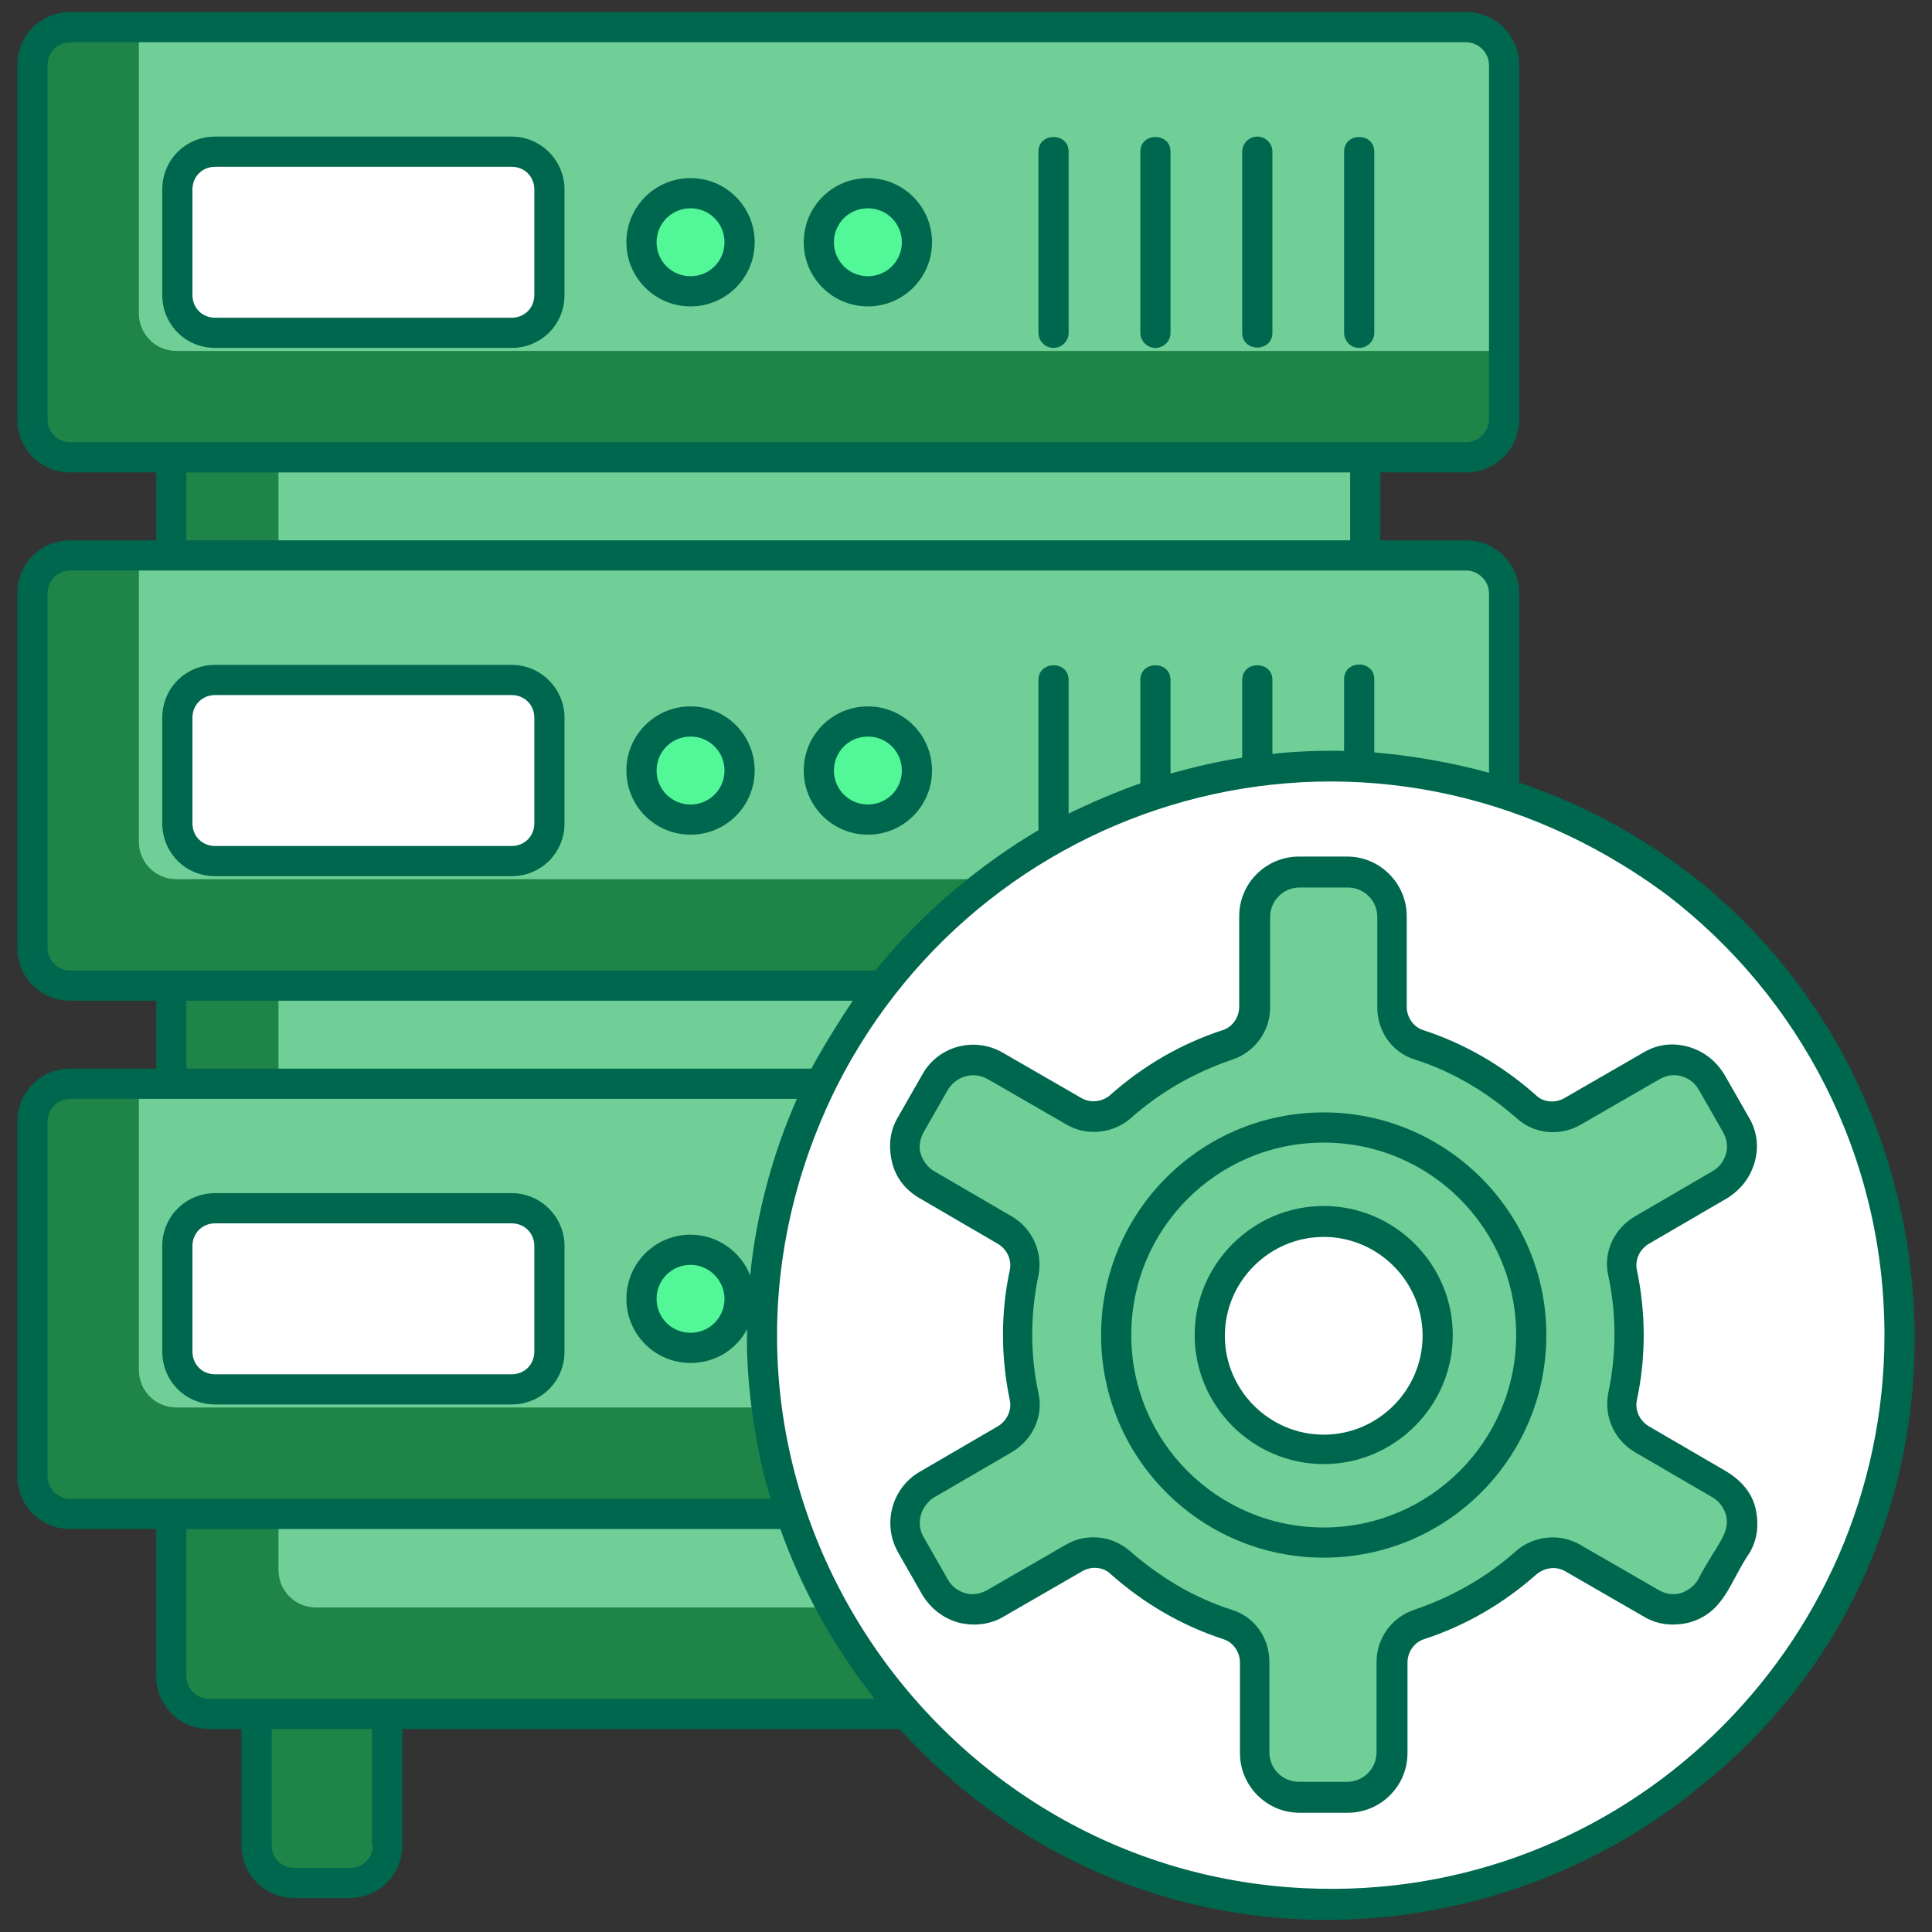 <svg xmlns="http://www.w3.org/2000/svg" viewBox="0 0 256 256"><rect x="0" y="0" width="256" height="256" fill="#333333" stroke="none"/><path fill="#1e8447" d="M180.9 40.4v181.7c0 2.8-2.2 5-5 5H27.7c-2.8 0-5-2.2-5-5V40.4h158.2z" class="color1c868e svgShape"></path><path fill="#6fcf97" d="M180.9 40.4V213h-139c-2.8 0-5-2.2-5-5V40.4h144z" class="color40c4df svgShape"></path><path fill="#1e8447" d="M199.3 8.6v47c0 2.8-2.2 5-5 5H9.3c-2.8 0-5-2.2-5-5v-47c0-2.8 2.2-5 5-5h185c2.7 0 5 2.3 5 5zm0 70v47c0 2.8-2.2 5-5 5H9.3c-2.8 0-5-2.2-5-5v-47c0-2.8 2.2-5 5-5h185c2.7 0 5 2.3 5 5zm0 70v47c0 2.8-2.2 5-5 5H9.3c-2.8 0-5-2.2-5-5v-47c0-2.8 2.2-5 5-5h185c2.7 0 5 2.3 5 5z" class="color1c868e svgShape"></path><path fill="#6fcf97" d="M199.3 8.6v37.9H23.4c-2.8 0-5-2.2-5-5V3.6h175.8c2.8 0 5.1 2.3 5.1 5zm0 70v37.9H23.4c-2.8 0-5-2.2-5-5V73.6h175.8c2.8 0 5.1 2.3 5.1 5zm0 70v37.9H23.4c-2.8 0-5-2.2-5-5v-37.9h175.8c2.8 0 5.1 2.3 5.1 5z" class="color40c4df svgShape"></path><path fill="#1e8447" d="M46.4 249.5H39c-2.8 0-5-2.2-5-5v-29.2h17.3v29.2c.1 2.7-2.2 5-4.9 5z" class="color1c868e svgShape"></path><path fill="#fff" d="M67.8 44.1H28.5c-2.8 0-5-2.3-5-5v-14c0-2.8 2.3-5 5-5h39.3c2.8 0 5 2.3 5 5v14c0 2.8-2.2 5-5 5z" class="colorffffff svgShape"></path><circle cx="91.5" cy="32.1" r="6.5" fill="#52f897" class="colorf85252 svgShape"></circle><circle cx="115" cy="32.1" r="6.5" fill="#52f897" class="colorf85252 svgShape"></circle><path fill="#fff" d="M67.8 114.1H28.5c-2.8 0-5-2.3-5-5v-14c0-2.8 2.3-5 5-5h39.3c2.8 0 5 2.3 5 5v14c0 2.8-2.2 5-5 5z" class="colorffffff svgShape"></path><circle cx="91.5" cy="102.1" r="6.5" fill="#52f897" class="colorf85252 svgShape"></circle><circle cx="115" cy="102.1" r="6.5" fill="#52f897" class="colorf85252 svgShape"></circle><path fill="#fff" d="M67.8 184.1H28.5c-2.8 0-5-2.3-5-5v-14c0-2.8 2.3-5 5-5h39.3c2.8 0 5 2.3 5 5v14c0 2.8-2.2 5-5 5z" class="colorffffff svgShape"></path><circle cx="91.5" cy="172.1" r="6.5" fill="#52f897" class="colorf85252 svgShape"></circle><path fill="#fff" d="M251.7 176.9c0 15.7-4.8 30.3-13 42.4-13.6 19.9-36.4 33-62.3 33-41.6 0-75.4-33.7-75.4-75.4 0-25.9 13.1-48.8 33-62.3 12.1-8.2 26.7-13 42.4-13 41.6 0 75.3 33.7 75.3 75.3z" class="colorffffff svgShape"></path><path fill="#6fcf97" d="m227.8 196.7-10.3-6c-2-1.1-3-3.4-2.6-5.6 2.9-13.9-3.1-18.7 2.6-22l10.3-6c2.8-1.6 3.8-5.2 2.1-8l-3.2-5.6c-1.6-2.8-5.2-3.8-8-2.2l-10.4 6c-2 1.1-4.5.9-6.2-.6-4.1-3.6-8.9-6.4-14.2-8.2-2.2-.7-3.6-2.8-3.6-5v-11.9c0-3.2-2.6-5.9-5.9-5.9H172c-3.2 0-5.9 2.6-5.9 5.9v11.9c0 2.3-1.4 4.3-3.6 5-5.3 1.8-10.1 4.6-14.2 8.2-1.7 1.5-4.2 1.7-6.2.6l-10.4-6c-2.8-1.6-6.4-.7-8 2.2l-3.2 5.6c-1.6 2.8-.7 6.4 2.1 8l10.3 6c2 1.1 3 3.4 2.6 5.6-2.9 13.9 3.1 18.7-2.6 22l-10.3 6c-2.8 1.6-3.8 5.2-2.1 8l3.2 5.6c1.6 2.8 5.2 3.8 8 2.1l10.4-6c2-1.1 4.5-.9 6.2.6 4.1 3.6 8.9 6.4 14.2 8.2 2.2.7 3.6 2.8 3.6 5v12c0 3.2 2.6 5.9 5.9 5.9h6.4c3.2 0 5.9-2.6 5.9-5.9v-12c0-2.3 1.4-4.3 3.6-5 5.3-1.8 10.1-4.6 14.2-8.2 1.7-1.5 4.2-1.7 6.2-.6l10.4 6c2.8 1.6 6.4.7 8-2.1l3.2-5.6c1.7-2.8.7-6.3-2.1-8zm-52.4-4.6c-8.4 0-15.1-6.8-15.1-15.1 0-8.4 6.8-15.1 15.1-15.1 8.4 0 15.1 6.8 15.1 15.1s-6.8 15.1-15.1 15.1z" class="color40c4df svgShape"></path><path fill="#00674f" d="M175.4 147.4c-16.3 0-29.5 13.2-29.5 29.5s13.2 29.5 29.5 29.5 29.5-13.2 29.5-29.5-13.3-29.5-29.5-29.5zm0 55c-14.1 0-25.5-11.4-25.5-25.5s11.4-25.5 25.5-25.5 25.5 11.4 25.5 25.5-11.5 25.5-25.5 25.5z" class="color491352 svgShape"></path><path fill="#00674f" d="m228.8 195-10.3-6c-1.2-.7-1.9-2.1-1.6-3.5 1.2-5.6 1.2-11.5 0-17.2-.3-1.4.4-2.8 1.6-3.5l10.3-6c1.8-1.1 3.1-2.7 3.7-4.8s.3-4.2-.8-6l-3.2-5.6c-1.1-1.8-2.7-3.1-4.8-3.7s-4.2-.3-6 .8l-10.4 6c-1.2.7-2.8.6-3.8-.4-4.4-3.9-9.4-6.8-14.9-8.6-1.3-.4-2.2-1.7-2.2-3.1v-12c0-4.3-3.5-7.9-7.9-7.9h-6.4c-4.3 0-7.9 3.5-7.9 7.9v12c0 1.4-.9 2.7-2.2 3.1-5.5 1.8-10.5 4.7-14.9 8.6-1 .9-2.6 1.1-3.8.4l-10.4-6c-3.8-2.2-8.6-.9-10.7 2.9L119 148c-1.1 1.8-1.3 3.9-.8 6s1.8 3.7 3.7 4.8l10.3 6c1.2.7 1.9 2.1 1.6 3.5-1.2 5.6-1.2 11.5 0 17.2.3 1.4-.4 2.8-1.6 3.5l-10.3 6c-3.8 2.2-5 7-2.9 10.7l3.2 5.6c1.1 1.8 2.7 3.1 4.8 3.7 2 .5 4.2.3 6-.8l10.4-6c1.2-.7 2.8-.6 3.8.4 4.4 3.9 9.4 6.8 14.9 8.6 1.3.4 2.2 1.7 2.2 3.1v12c0 4.3 3.5 7.9 7.9 7.9h6.4c4.3 0 7.9-3.5 7.9-7.9v-12c0-1.4.9-2.7 2.2-3.1 5.5-1.8 10.5-4.7 14.9-8.6 1.1-.9 2.6-1.1 3.8-.4l10.4 6c1.8 1.1 3.9 1.3 6 .8 4.7-1.3 5.4-5.4 8-9.2 1.1-1.8 1.3-3.9.8-6s-2-3.7-3.8-4.8zm-3.8 14.3c-.5.9-1.4 1.5-2.3 1.8-1 .3-2 .1-2.9-.4l-10.4-6c-2.7-1.6-6.2-1.2-8.5.8-3.9 3.5-8.5 6.1-13.5 7.8-3 1-5 3.8-5 6.9v12c0 2.1-1.7 3.9-3.9 3.9h-6.4c-2.1 0-3.9-1.7-3.9-3.9v-12c0-3.2-2-6-5-6.9-5-1.6-9.5-4.3-13.5-7.8-1.4-1.2-3.1-1.8-4.8-1.8-1.3 0-2.5.3-3.7 1l-10.4 6c-.9.5-1.9.7-2.9.4-1-.3-1.8-.9-2.3-1.8l-3.2-5.6c-1.1-1.8-.4-4.2 1.4-5.3l10.3-6c2.7-1.6 4.2-4.7 3.5-7.8-1.1-5.1-1.1-10.4 0-15.6.6-3.1-.8-6.2-3.5-7.8l-10.3-6c-.9-.5-1.5-1.4-1.8-2.3s-.1-2 .4-2.9l3.2-5.6c1.1-1.8 3.4-2.5 5.3-1.4l10.4 6c2.7 1.6 6.2 1.2 8.5-.8 3.9-3.5 8.5-6.1 13.5-7.8 3-1 5-3.8 5-6.9v-12c0-2.1 1.7-3.9 3.9-3.9h6.4c2.1 0 3.9 1.7 3.9 3.9v12c0 3.2 2 6 5 6.9 5 1.6 9.5 4.3 13.5 7.8 2.3 2.1 5.8 2.4 8.5.8l10.4-6c.9-.5 1.9-.7 2.9-.4 1 .3 1.8.9 2.3 1.8l3.2 5.6c.5.9.7 1.9.4 2.9-.3 1-.9 1.8-1.8 2.3l-10.3 6c-2.7 1.6-4.2 4.7-3.5 7.8 1.1 5.1 1.1 10.4 0 15.6-.6 3.1.8 6.2 3.5 7.8l10.3 6c.9.5 1.5 1.4 1.8 2.3.6 2.6-1.2 3.8-3.7 8.6z" class="color491352 svgShape"></path><path fill="#00674f" d="M175.4 159.8c-9.4 0-17.1 7.7-17.1 17.1S166 194 175.4 194c9.4 0 17.1-7.7 17.1-17.1s-7.7-17.1-17.1-17.1zm0 30.3c-7.2 0-13.1-5.9-13.1-13.1s5.9-13.1 13.1-13.1 13.1 5.9 13.1 13.1-5.9 13.1-13.1 13.1z" class="color491352 svgShape"></path><path fill="#00674f" d="M201.3 103.7V78.6c0-3.9-3.2-7-7-7h-11.4v-9h11.4c3.8 0 7-3.1 7-7v-47c0-3.9-3.2-7-7-7H9.3c-3.9 0-7 3.1-7 7v47c0 3.9 3.1 7 7 7h11.4v9H9.3c-3.9 0-7 3.1-7 7v47c0 3.9 3.1 7 7 7h11.4v9H9.3c-3.9 0-7 3.1-7 7v47c0 3.9 3.1 7 7 7h11.4v19.5c0 3.9 3.1 7 7 7H32v15.4c0 3.9 3.1 7 7 7h7.3c3.9 0 7-3.1 7-7v-15.4h65.9c30.2 33.1 77.2 31.8 106.6 7.2 46.1-37.5 33.1-113-24.5-132.6zM9.3 58.6c-1.7 0-3-1.4-3-3v-47c0-1.6 1.3-3 3-3h185c1.6 0 3 1.4 3 3v47c0 1.6-1.4 3-3 3H9.3zm169.6 4v9H24.7v-9h154.2zm-169.6 66c-1.7 0-3-1.4-3-3v-47c0-1.6 1.3-3 3-3h185c1.6 0 3 1.4 3 3v23.8c-4.6-1.3-10.3-2.3-15.2-2.7V90c0-2.6-4-2.6-4 0v9.5c-2.9-.1-7.1.1-9.5.4v-9.8c0-2.6-4-2.6-4 0v10.3c-2.8.4-6.3 1.2-9.5 2.1V90.1c0-2.6-4-2.6-4 0v13.7c-2.9 1-6.4 2.5-9.5 4V90.1c0-2.6-4-2.6-4 0V110c-7.8 4.6-15.6 11.1-21.6 18.6H9.3zm103.7 4c-1.7 2.5-3.8 5.9-5.5 9H24.7v-9H113zm-103.7 66c-1.7 0-3-1.4-3-3v-47c0-1.6 1.3-3 3-3h96.3c-3.2 7.2-5.4 15.3-6.2 23.4-1.2-3.1-4.3-5.4-7.9-5.4-4.7 0-8.5 3.8-8.5 8.5s3.8 8.5 8.5 8.5c3.3 0 6.1-1.8 7.5-4.5-.2 5.6.7 14.5 3.1 22.5H9.3zM96 172.1c0 2.5-2 4.5-4.5 4.5s-4.5-2-4.5-4.5 2-4.5 4.5-4.5 4.5 2.1 4.5 4.5zm-46.6 72.4c0 1.7-1.3 3-3 3H39c-1.7 0-3-1.3-3-3v-15.4h13.3v15.4zm-21.7-19.4c-1.6 0-3-1.3-3-3v-19.5h78.7c2.8 7.9 7.1 15.7 12.5 22.5H27.7zm145.2 25.1c-51.4-2.4-86.4-57.3-62-106.3 20-39.5 71.3-54 110-25.3 17.5 13.4 28.8 34.5 28.8 58.3 0 41.4-34.6 75.3-76.8 73.3z" class="color491352 svgShape"></path><path fill="#00674f" d="M67.8 18.1H28.5c-3.9 0-7 3.1-7 7v14c0 3.9 3.1 7 7 7h39.3c3.9 0 7-3.1 7-7v-14c0-3.8-3.1-7-7-7zm3 21c0 1.7-1.3 3-3 3H28.5c-1.7 0-3-1.3-3-3v-14c0-1.7 1.3-3 3-3h39.3c1.7 0 3 1.3 3 3v14zm20.7-15.5c-4.7 0-8.5 3.8-8.5 8.5s3.8 8.5 8.5 8.5 8.5-3.8 8.5-8.5-3.8-8.5-8.5-8.5zm0 13c-2.5 0-4.5-2-4.5-4.5s2-4.5 4.5-4.5 4.5 2 4.5 4.5-2 4.5-4.5 4.5zm23.5-13c-4.7 0-8.5 3.8-8.5 8.5s3.8 8.5 8.5 8.5 8.5-3.8 8.5-8.5-3.8-8.5-8.5-8.5zm0 13c-2.5 0-4.5-2-4.5-4.5s2-4.5 4.5-4.5 4.5 2 4.5 4.5-2 4.5-4.5 4.5zm22.6-16.5v24c0 1.1.9 2 2 2s2-.9 2-2v-24c0-2.6-4-2.6-4 0zm13.5 0v24c0 1.1.9 2 2 2s2-.9 2-2v-24c0-2.6-4-2.6-4 0zm15.5-2c-1.1 0-2 .9-2 2v24c0 2.6 4 2.6 4 0v-24c0-1.1-.9-2-2-2zm11.5 2v24c0 1.1.9 2 2 2s2-.9 2-2v-24c0-2.6-4-2.6-4 0zm-110.3 68H28.5c-3.9 0-7 3.1-7 7v14c0 3.9 3.1 7 7 7h39.3c3.9 0 7-3.1 7-7v-14c0-3.8-3.1-7-7-7zm3 21c0 1.7-1.3 3-3 3H28.5c-1.7 0-3-1.3-3-3v-14c0-1.7 1.3-3 3-3h39.3c1.7 0 3 1.3 3 3v14zm20.7-15.5c-4.7 0-8.5 3.8-8.5 8.5s3.8 8.5 8.5 8.5 8.5-3.8 8.5-8.5-3.8-8.5-8.5-8.5zm0 13c-2.5 0-4.5-2-4.5-4.5s2-4.5 4.5-4.5 4.5 2 4.5 4.5-2 4.5-4.5 4.5zm32-4.5c0-4.7-3.8-8.5-8.5-8.5s-8.5 3.8-8.5 8.5 3.8 8.5 8.5 8.5 8.5-3.8 8.5-8.5zm-8.5 4.5c-2.5 0-4.5-2-4.5-4.5s2-4.5 4.5-4.5 4.5 2 4.5 4.5-2 4.5-4.5 4.5zm-47.2 51.5H28.5c-3.9 0-7 3.1-7 7v14c0 3.9 3.1 7 7 7h39.3c3.9 0 7-3.1 7-7v-14c0-3.8-3.1-7-7-7zm3 21c0 1.7-1.3 3-3 3H28.5c-1.7 0-3-1.3-3-3v-14c0-1.7 1.3-3 3-3h39.3c1.7 0 3 1.3 3 3v14z" class="color491352 svgShape"></path></svg>